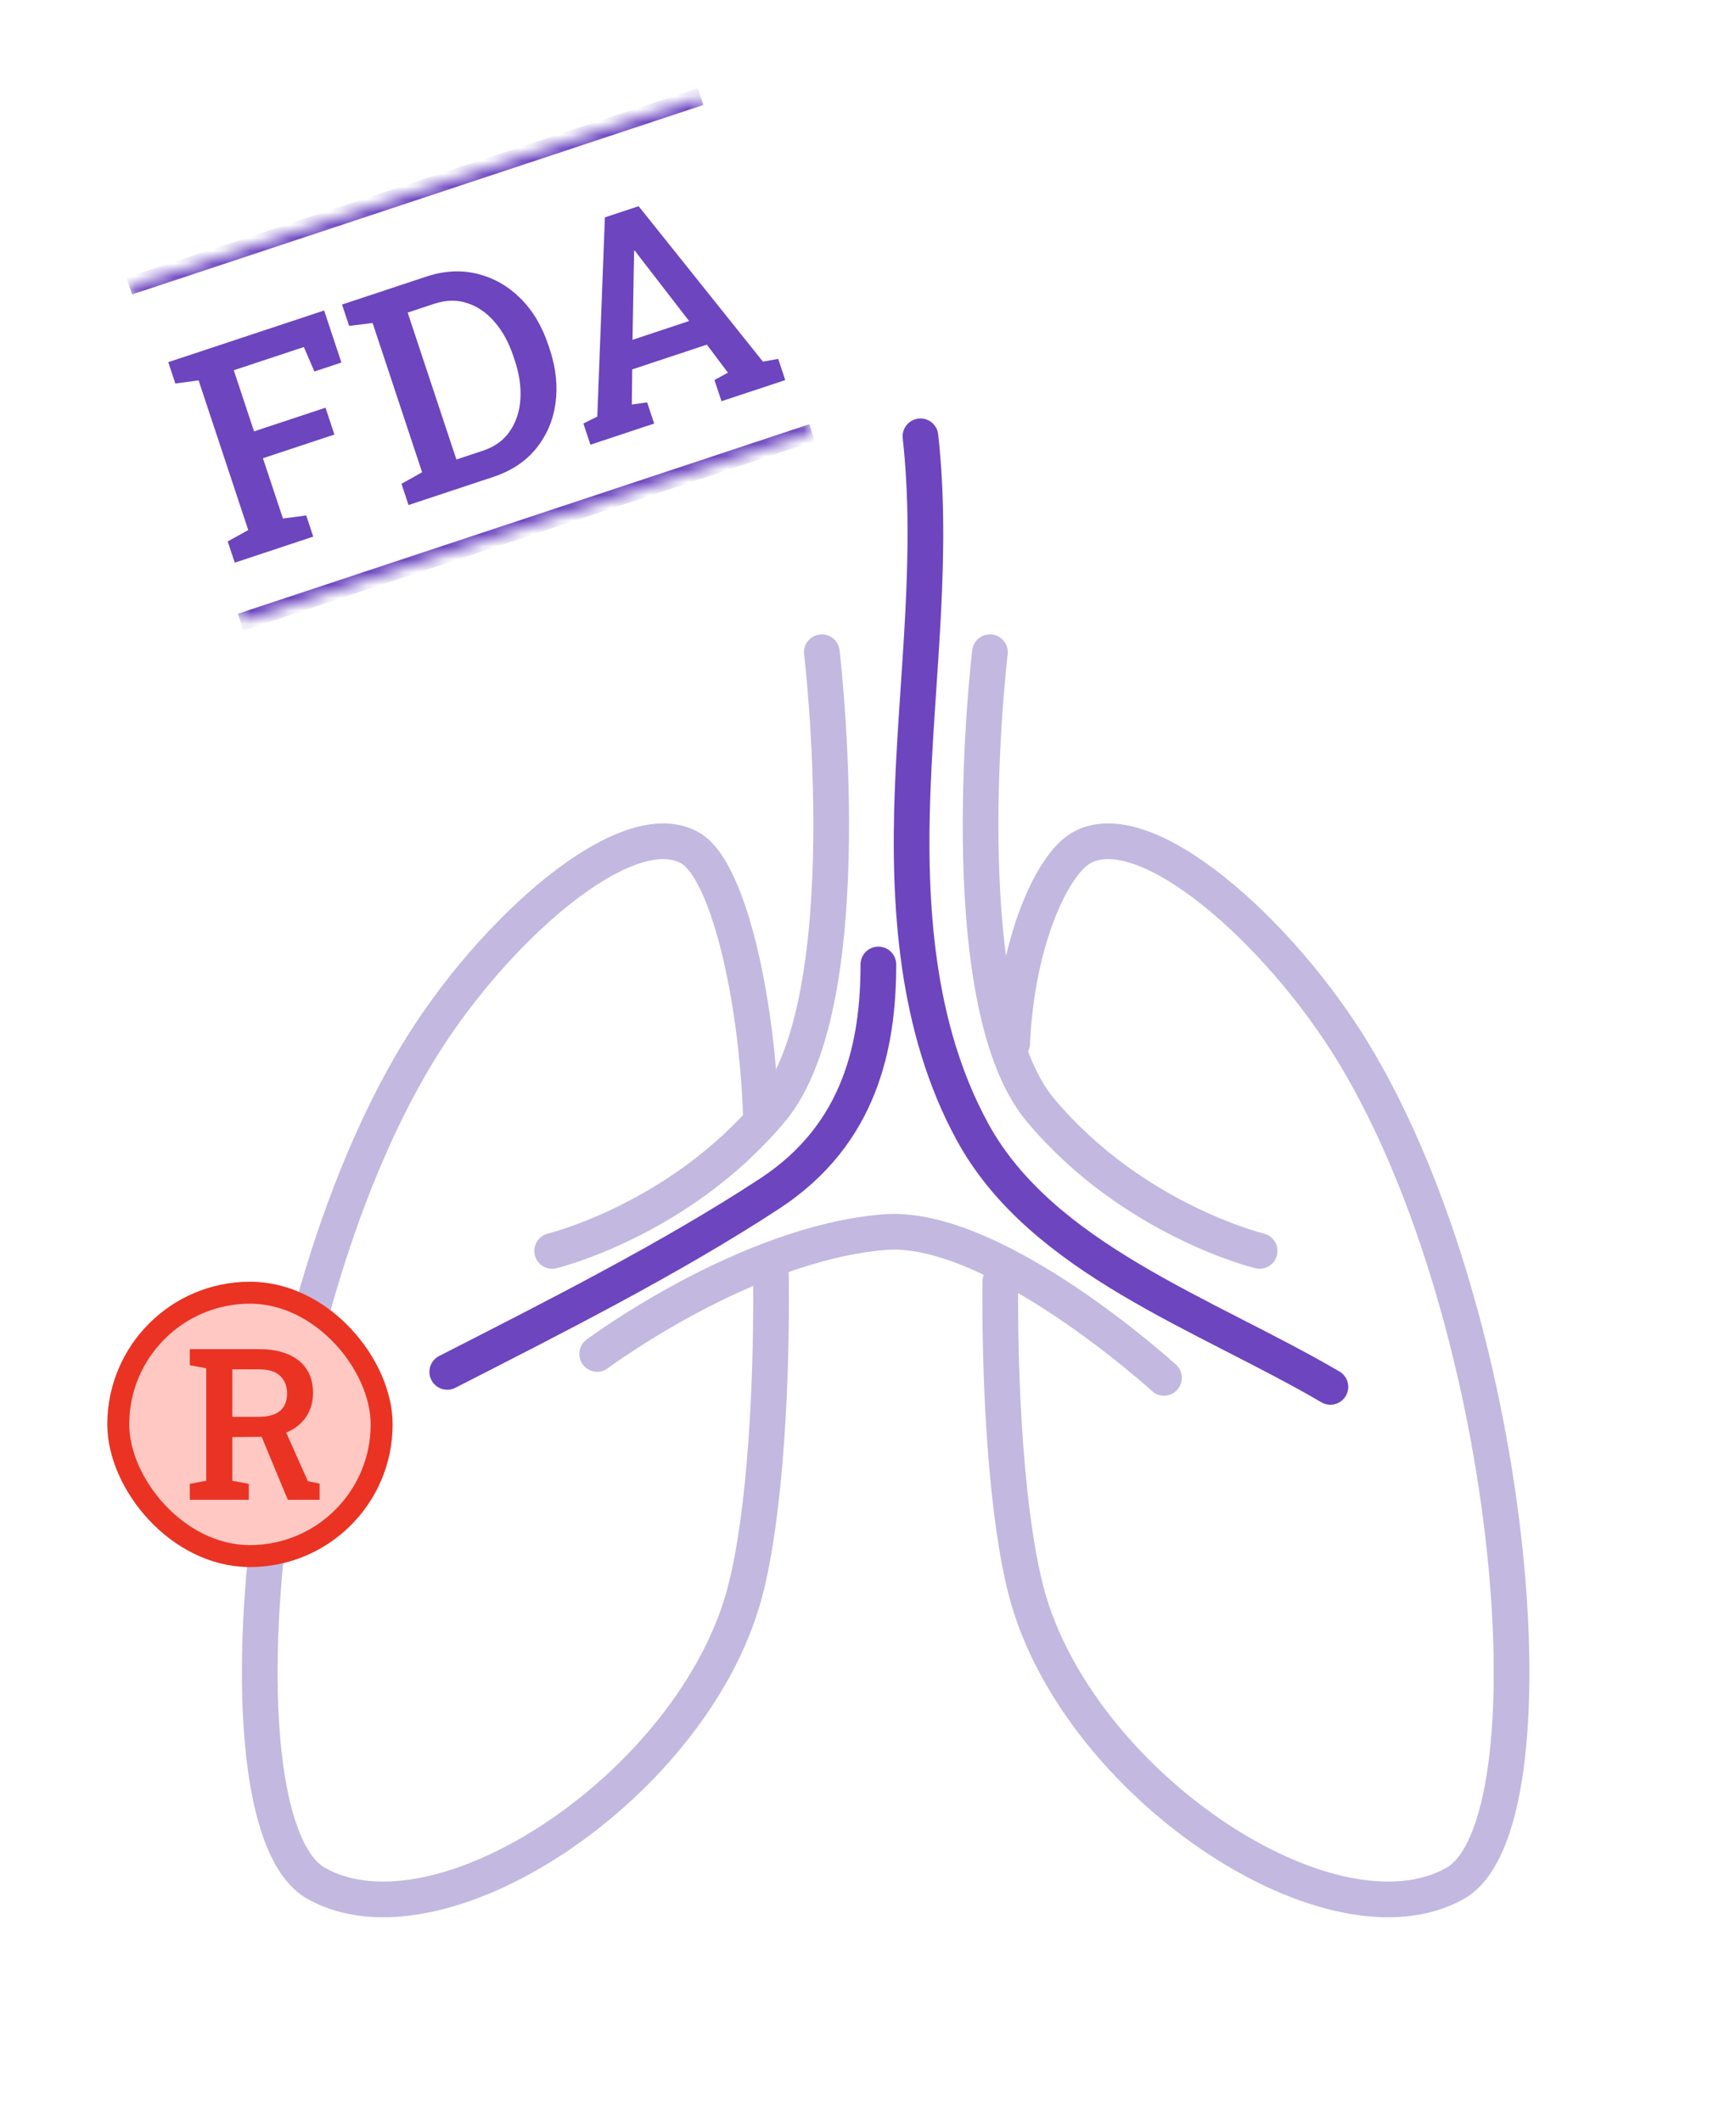 <svg width="135" height="165" viewBox="0 0 135 165" fill="none" xmlns="http://www.w3.org/2000/svg">
<path d="M59.175 86.8C58.824 77.087 56.53 67.669 53.736 65.985C48.796 62.997 38.203 72.442 32.459 81.943C19.738 102.989 16.565 141.964 24.595 146.469C34.078 151.788 53.181 139.244 57.667 124.729C59.268 119.539 60.054 109.511 59.953 99.169" stroke="#C3B8E0" stroke-width="2.775" stroke-linecap="round" stroke-linejoin="round"/>
<path d="M78.71 81.138C79.062 73.275 81.772 67.345 84.011 65.985C88.951 62.997 99.543 72.442 105.288 81.943C118.008 102.989 121.181 141.964 113.151 146.469C103.669 151.788 84.566 139.244 80.079 124.729C78.507 119.632 77.72 109.844 77.785 99.677" stroke="#C3B8E0" stroke-width="2.775" stroke-linecap="round" stroke-linejoin="round"/>
<path d="M71.579 33.931C72.587 43.015 71.338 52.174 70.978 61.304C70.617 70.435 71.237 79.954 75.603 87.984C80.987 97.892 93.726 102.157 103.458 107.855" stroke="#6C45BF" stroke-width="2.775" stroke-linecap="round" stroke-linejoin="round"/>
<path d="M68.307 75.005C68.307 81.249 66.919 88.188 59.87 92.813C52.136 97.882 43.015 102.48 34.781 106.689" stroke="#6C45BF" stroke-width="2.775" stroke-linecap="round" stroke-linejoin="round"/>
<path d="M63.909 50.721C63.909 50.721 67.147 77.78 59.978 86.337C52.808 94.895 42.938 97.281 42.938 97.281" stroke="#C3B8E0" stroke-width="2.775" stroke-linecap="round" stroke-linejoin="round"/>
<path d="M76.983 50.721C76.983 50.721 73.745 77.78 80.915 86.337C88.084 94.895 97.955 97.281 97.955 97.281" stroke="#C3B8E0" stroke-width="2.775" stroke-linecap="round" stroke-linejoin="round"/>
<path d="M46.438 105.293C46.438 105.293 57.946 96.698 68.779 95.82C77.336 95.126 90.518 107.152 90.518 107.152" stroke="#C3B8E0" stroke-width="2.775" stroke-linecap="round" stroke-linejoin="round"/>
<rect x="9.197" y="100.531" width="20.482" height="20.482" rx="10.241" fill="#FFC8C3"/>
<rect x="9.197" y="100.531" width="20.482" height="20.482" rx="10.241" stroke="#EA3323" stroke-width="1.707"/>
<path d="M14.761 116.636V115.397L16.04 115.156V106.411L14.761 106.17V104.923H20.175C21.055 104.923 21.806 105.06 22.428 105.333C23.05 105.601 23.524 105.987 23.852 106.492C24.179 106.996 24.342 107.604 24.342 108.318C24.342 109.004 24.179 109.602 23.852 110.112C23.53 110.621 23.077 111.018 22.492 111.302C21.913 111.581 21.232 111.726 20.449 111.737L18.068 111.761V115.156L19.347 115.397V116.636H14.761ZM22.38 116.636L20.143 111.246L22.042 110.932L23.94 115.188L24.857 115.381V116.636H22.38ZM18.068 110.184H20.087C20.848 110.184 21.412 110.031 21.776 109.725C22.141 109.414 22.323 108.964 22.323 108.374C22.323 107.8 22.146 107.344 21.792 107.006C21.438 106.663 20.899 106.492 20.175 106.492H18.068V110.184Z" fill="#EA3323"/>
<mask id="path-10-inside-1_35178_8041" fill="white">
<path d="M10.051 22.245L54.483 7.51L63.151 33.647L18.719 48.382L10.051 22.245Z"/>
</mask>
<path d="M10.051 22.245L10.268 22.899L54.7 8.163L54.483 7.51L54.266 6.857L9.834 21.592L10.051 22.245ZM63.151 33.647L62.934 32.993L18.502 47.729L18.719 48.382L18.935 49.035L63.368 34.3L63.151 33.647Z" fill="#6C45BF" mask="url(#path-10-inside-1_35178_8041)"/>
<path d="M18.256 43.756L17.709 42.107L19.305 41.221L15.445 29.582L13.636 29.825L13.085 28.166L25.206 24.146L26.549 28.194L24.45 28.89L23.629 26.987L18.179 28.794L19.755 33.548L25.312 31.706L26.005 33.794L20.448 35.636L22.003 40.327L23.812 40.083L24.359 41.732L18.256 43.756ZM31.769 39.275L31.222 37.626L32.825 36.726L28.976 25.119L27.149 25.344L26.598 23.684L28.312 23.116L33.13 21.518C34.522 21.056 35.848 20.981 37.108 21.292C38.375 21.601 39.492 22.233 40.459 23.188C41.425 24.143 42.154 25.363 42.647 26.848L42.75 27.159C43.235 28.622 43.384 30.027 43.197 31.372C43.007 32.711 42.501 33.885 41.679 34.895C40.861 35.895 39.76 36.624 38.375 37.084L31.769 39.275ZM35.491 35.734L37.547 35.053C38.461 34.75 39.159 34.249 39.64 33.55C40.126 32.842 40.402 32.014 40.468 31.065C40.531 30.109 40.389 29.107 40.041 28.057L39.934 27.736C39.577 26.658 39.09 25.762 38.472 25.047C37.853 24.326 37.139 23.834 36.331 23.571C35.529 23.305 34.672 23.324 33.758 23.628L31.702 24.309L35.491 35.734ZM45.914 34.584L45.367 32.935L46.449 32.398L47.039 16.905L49.663 16.035L59.33 28.126L60.518 27.91L61.065 29.559L56.107 31.203L55.56 29.554L56.607 28.981L54.969 26.803L49.165 28.727L49.133 31.46L50.324 31.291L50.871 32.94L45.914 34.584ZM49.187 26.427L53.588 24.967L49.65 19.867L49.372 19.495L49.308 19.517L49.303 20.005L49.187 26.427Z" fill="#6C45BF"/>
</svg>
